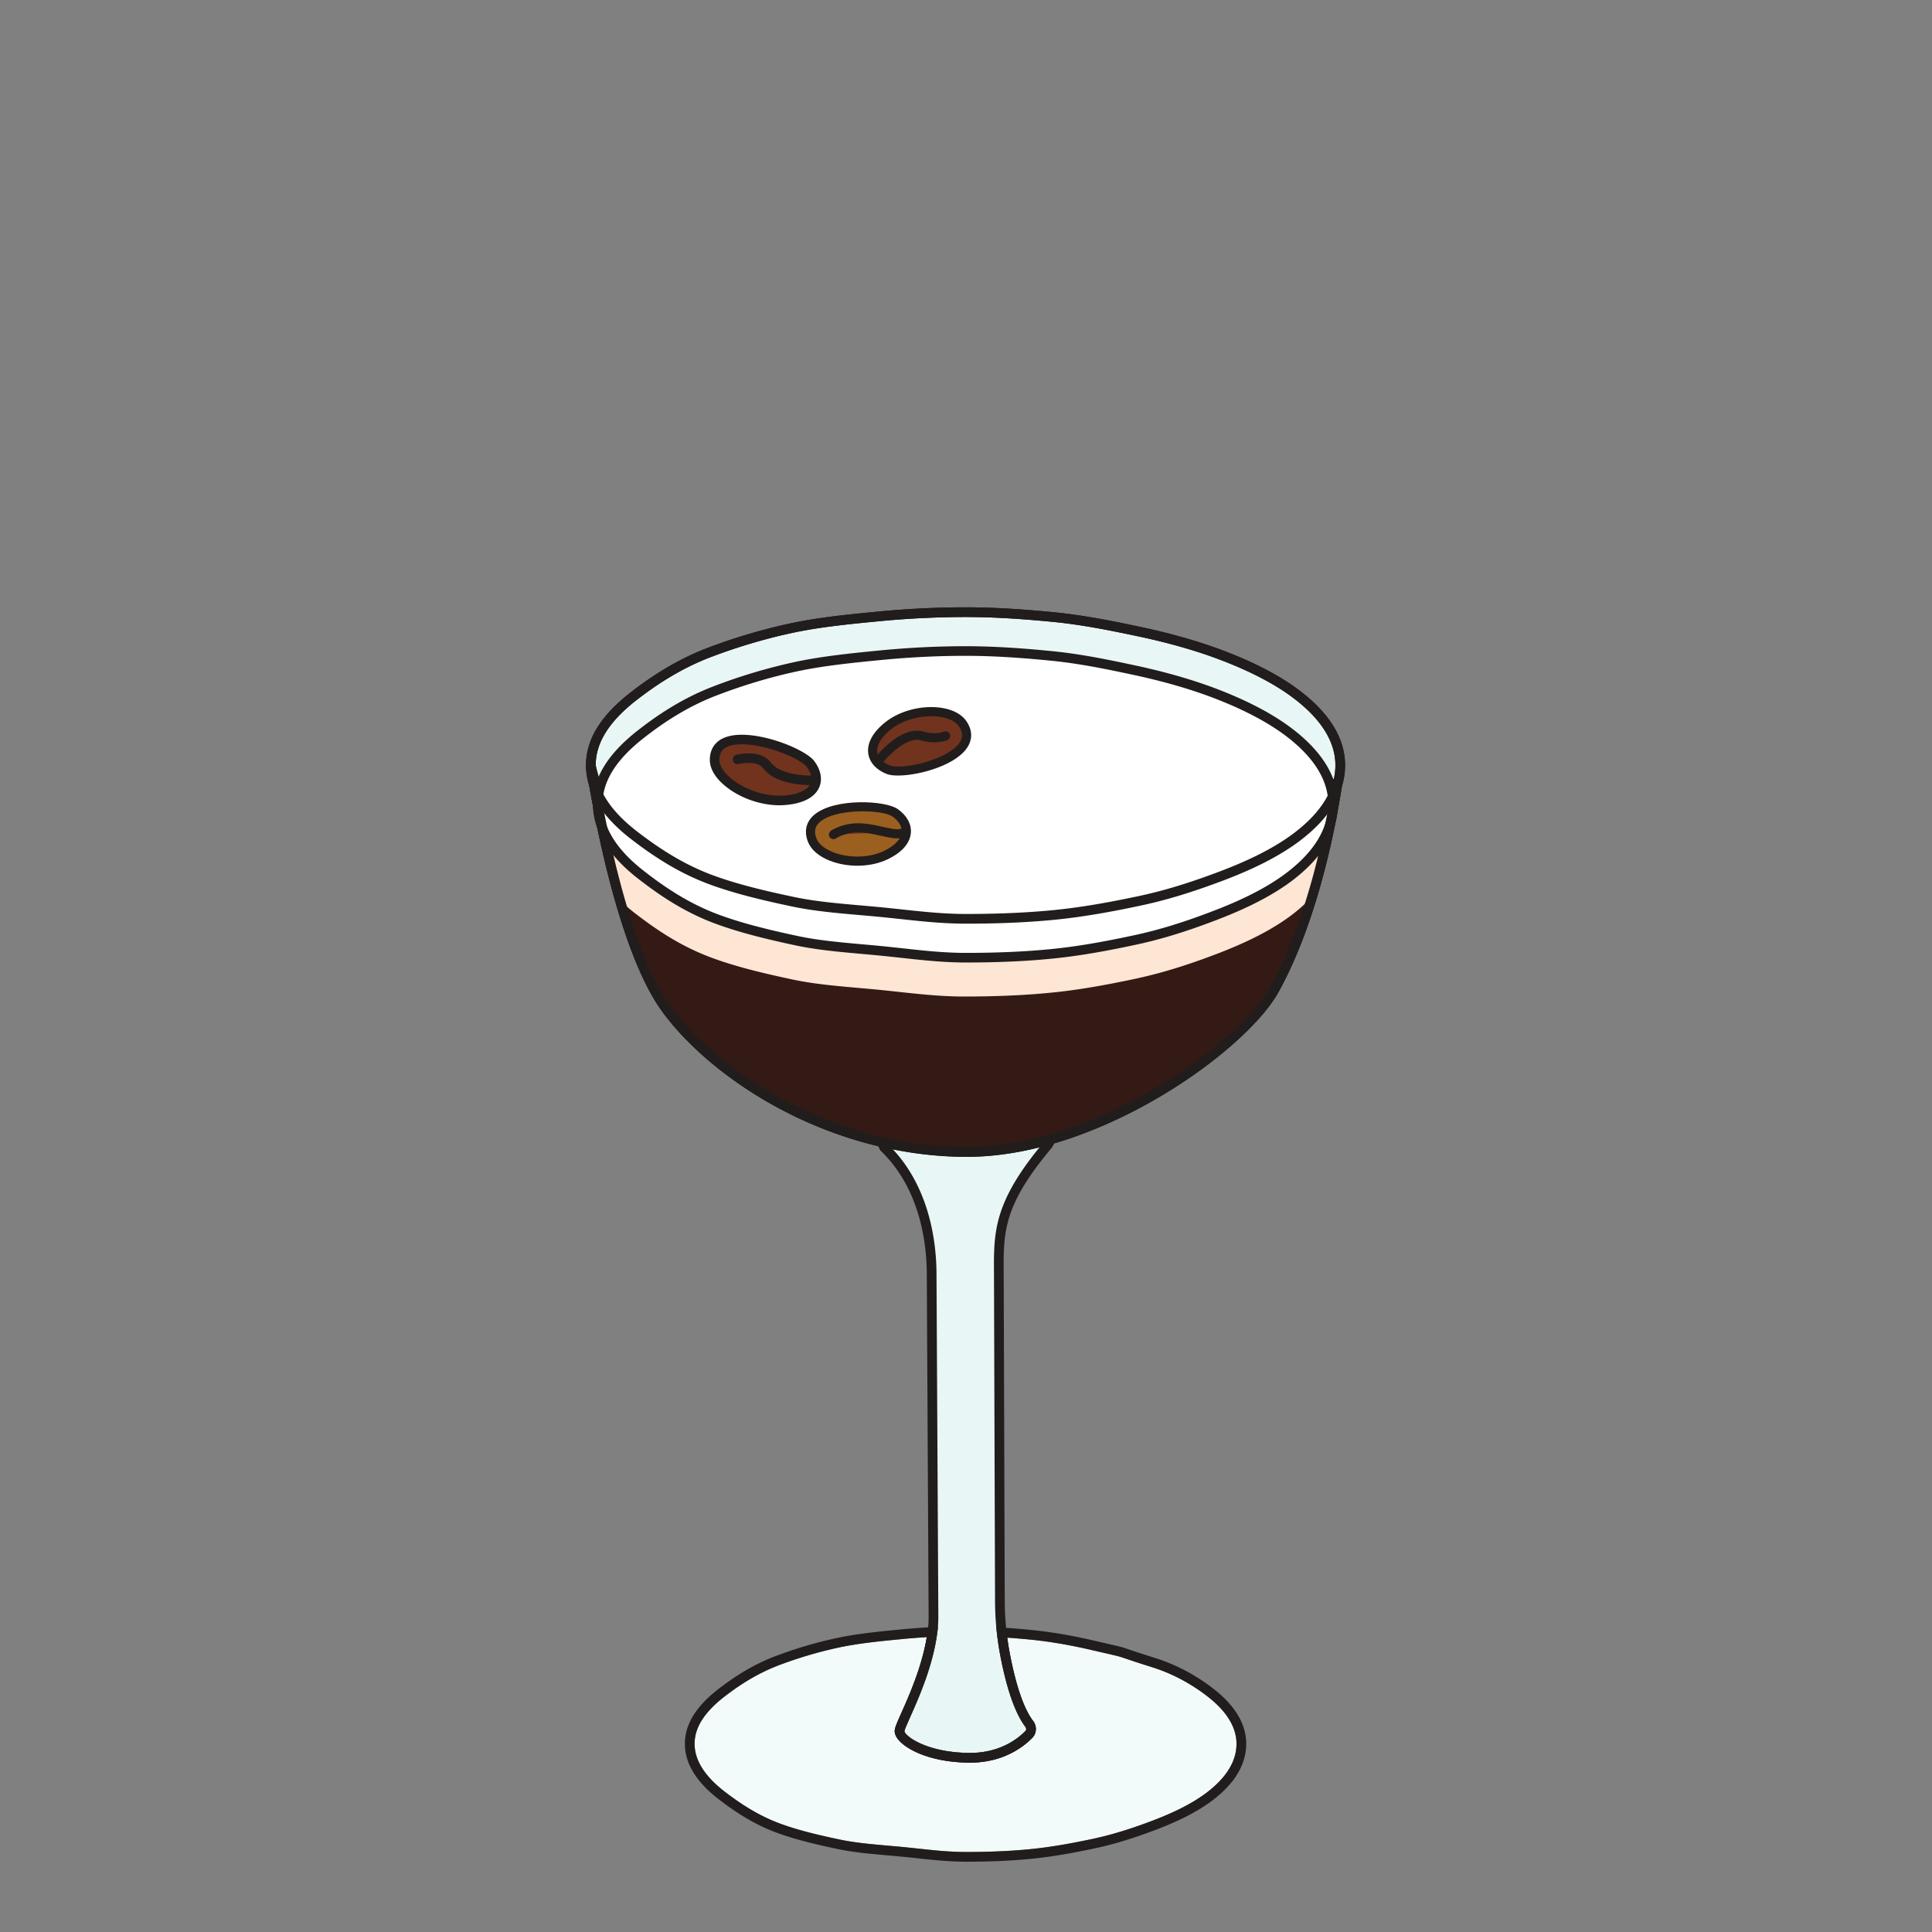 <svg xmlns="http://www.w3.org/2000/svg" xml:space="preserve" width="200mm" height="200mm" viewBox="0 0 200 200"><rect x="0" y="0" width="200" height="200" fill="#808080" stroke="none"/><path d="M-123.511 229.41c-2.658 0-5.28-.283-7.815-.558q-1.26-.138-2.496-.26-1.168-.11-2.316-.209c-2.805-.247-5.454-.48-7.942-1.002-3.182-.667-6.855-1.51-9.966-2.685-3.705-1.397-6.648-3.464-8.798-5.111-3.288-2.516-4.956-5.154-4.956-7.839 0-2.674 1.634-5.221 4.994-7.796 1.909-1.46 4.898-3.57 8.803-5.045a68 68 0 0 1 9.9-2.91c3.277-.688 6.984-1.041 10.254-1.355 1.3-.127 2.627-.23 3.959-.307-.808 4.865-2.871 9.504-4.135 12.344-.735 1.654-1.06 2.402-1.097 2.892-.038.53.209 1.09.736 1.665 1.463 1.599 5.295 3.497 11.282 3.588h.256c5.42 0 8.716-2.536 10.209-4.067.696-.716.751-1.909.125-2.724-1.951-2.53-3.199-7.64-3.902-11.483a41 41 0 0 1-.328-2.134c1.157.085 2.35.183 3.56.3 3.19.307 6.511.864 10.158 1.71.914.213 1.634.378 2.212.509 2.31.533 2.31.533 3.382.896.695.236 1.858.635 4.335 1.411 3.165.995 6.164 2.565 8.913 4.67 3.227 2.47 4.864 5.106 4.864 7.836 0 2.812-1.616 5.475-4.803 7.916-2.208 1.687-5.15 3.214-8.994 4.664-2.526.953-5.926 2.152-9.843 2.978-2.958.62-6.483 1.301-10.204 1.658-3.138.303-6.523.448-10.347.448" style="fill:#f3fbfa;fill-opacity:1;fill-rule:nonzero;stroke:none;stroke-width:.035" transform="matrix(.634 0 0 .634 178.29 46.271)"/><path d="M-129.89 194.333c-1.332.077-2.66.18-3.959.307-3.27.314-6.977.667-10.254 1.354a68 68 0 0 0-9.9 2.91c-3.905 1.476-6.894 3.585-8.803 5.046-3.36 2.575-4.994 5.122-4.994 7.796 0 2.685 1.668 5.323 4.956 7.839 2.15 1.647 5.093 3.714 8.798 5.111 3.111 1.175 6.784 2.018 9.966 2.685 2.488.522 5.137.755 7.942 1.002q1.148.099 2.316.208 1.237.123 2.496.261c2.535.275 5.157.558 7.815.558 3.824 0 7.209-.145 10.347-.448 3.721-.357 7.246-1.038 10.204-1.658 3.917-.826 7.317-2.025 9.843-2.978 3.844-1.45 6.786-2.977 8.994-4.664 3.187-2.44 4.803-5.104 4.803-7.916 0-2.73-1.637-5.366-4.864-7.835-2.749-2.106-5.748-3.676-8.913-4.671-2.477-.776-3.64-1.175-4.335-1.411-1.072-.363-1.072-.363-3.382-.896a435 435 0 0 1-2.212-.508c-3.647-.847-6.969-1.404-10.157-1.711-1.21-.117-2.404-.215-3.561-.3.1.773.208 1.478.328 2.134.703 3.842 1.95 8.954 3.902 11.483.626.815.571 2.008-.125 2.724-1.516 1.552-4.893 4.148-10.465 4.067-5.987-.091-9.82-1.99-11.282-3.588-.527-.575-.775-1.135-.736-1.665.036-.49.362-1.238 1.097-2.892 1.264-2.84 3.327-7.48 4.135-12.344m6.379 36.664c-2.744 0-5.409-.29-7.986-.568q-1.249-.14-2.477-.257c-.773-.075-1.542-.142-2.303-.209-2.853-.25-5.547-.486-8.129-1.03-3.241-.68-6.988-1.538-10.2-2.751-3.899-1.471-6.965-3.623-9.201-5.338-3.702-2.833-5.58-5.895-5.58-9.098 0-3.2 1.838-6.163 5.617-9.056 1.989-1.52 5.107-3.722 9.207-5.27a69 69 0 0 1 10.134-2.978c3.363-.705 7.117-1.065 10.43-1.383 1.636-.155 3.317-.278 4.996-.363l.95-.05-.124.943c-.707 5.432-3.018 10.629-4.399 13.733-.457 1.03-.931 2.096-.964 2.367.09.773 3.522 3.443 10.46 3.546h.236c4.838 0 7.753-2.24 9.07-3.588.148-.155.15-.455.004-.646-2.146-2.783-3.471-8.152-4.207-12.167a46 46 0 0 1-.457-3.189l-.105-.942.945.064c1.466.095 3 .218 4.562.37 3.259.31 6.649.882 10.364 1.743.913.211 1.631.374 2.209.508 2.345.54 2.39.55 3.539.942.688.232 1.84.624 4.298 1.397 3.342 1.05 6.506 2.705 9.403 4.924 3.64 2.784 5.485 5.846 5.485 9.095 0 3.334-1.825 6.42-5.425 9.176-2.333 1.785-5.406 3.383-9.398 4.89-2.579.973-6.055 2.197-10.078 3.044-3 .628-6.579 1.323-10.378 1.686-3.188.307-6.622.455-10.498.455" style="fill:#211d1d;fill-opacity:1;fill-rule:nonzero;stroke:none;stroke-width:.035" transform="matrix(.634 0 0 .634 178.29 46.271)"/><path d="M-122.844 213.235h-.236c-6.938-.103-10.37-2.773-10.46-3.546.033-.271.507-1.337.964-2.367 1.38-3.104 3.692-8.3 4.4-13.733l.123-.942-.817.042c.055-.59.077-1.182.074-1.771l-.3-55.996c-.036-6.696-1.81-14.838-7.742-20.553l-.443-.893c-15.89-3.722-28.995-13.155-35.292-21.939-6.382-8.904-10.301-28.617-11.645-36.357a10.3 10.3 0 0 1-.524-3.214c0-4.212 2.663-7.966 7.208-11.444 3.233-2.473 7.224-5.116 12.234-7.006a92 92 0 0 1 13.609-4c4.382-.922 9.132-1.39 14.051-1.864 4.54-.433 9.28-.68 14.146-.68 4.865 0 9.596.349 14.135.786 4.92.47 9.557 1.422 13.94 2.343 4.967 1.044 9.508 2.317 13.568 3.849 5.01 1.89 9.209 4.042 12.442 6.515 4.544 3.479 7.03 7.292 7.03 11.5 0 1.165-.19 2.305-.551 3.423l.013.046c-1.112 7.073-4 21.89-10.246 33.196-4.129 7.468-19.689 19.54-36.425 24.38l-.472.875c-8.367 9.92-8.098 14.58-8.061 21.541l.17 52.99c.005 1.45.074 2.9.21 4.34l-.798-.053.105.942a46 46 0 0 0 .457 3.19c.735 4.014 2.061 9.383 4.206 12.166.148.19.145.49-.004.646-1.316 1.348-4.231 3.588-9.07 3.588M-182.72 58.214c.918 2.123 2.088 3.972 3.38 3.972h.177c-1.457-1.28-2.65-2.604-3.557-3.972" style="fill:#e8f7f5;fill-opacity:1;fill-rule:nonzero;stroke:none;stroke-width:.035" transform="matrix(.634 0 0 .634 178.29 46.271)"/><path d="M-122.846 214.028h-.246c-7.363-.112-11.335-3.083-11.238-4.402.092-1.256 4.593-8.88 5.438-16.718l.022-.219.817-.042-.124.942c-.707 5.432-3.018 10.629-4.399 13.733-.457 1.03-.931 2.096-.964 2.367.09.773 3.522 3.443 10.46 3.546h.236c4.838 0 7.753-2.24 9.07-3.588.148-.155.15-.455.004-.646-2.146-2.783-3.471-8.152-4.207-12.167a46 46 0 0 1-.457-3.189l-.105-.942.799.053q.187 1.98.543 3.933c.72 3.93 2.007 9.17 4.055 11.826.382.497.366 1.245-.064 1.686-1.34 1.372-4.46 3.828-9.64 3.828" style="fill:#526263;fill-opacity:1;fill-rule:nonzero;stroke:none;stroke-width:.035" transform="matrix(.634 0 0 .634 178.29 46.271)"/><path d="M-62.93 55.388h.003zm-73.258 58.508c6.796 6.625 7.859 16.006 7.885 21.022l.3 55.993c.004.727-.03 1.425-.1 2.085-.609 5.64-3.027 11.077-4.472 14.326-.458 1.03-.932 2.096-.965 2.367.09.776 3.522 3.443 10.46 3.546h.236c4.838 0 7.753-2.24 9.07-3.588.149-.155.15-.455.004-.646-2.146-2.783-3.472-8.152-4.207-12.167-.5-2.73-.758-5.56-.767-8.414l-.174-53.562c-.042-6.727-.073-11.592 8.198-21.42l.59-1.098.32-.091c15.915-4.604 31.72-16.345 35.952-24.003 6.02-10.894 8.928-25.168 10.136-32.798l-.016-.141.053-.166a10.3 10.3 0 0 0 .513-3.175c0-3.8-2.26-7.458-6.72-10.87-3.051-2.335-7.169-4.49-12.24-6.402-3.92-1.482-8.446-2.766-13.45-3.817-3.919-.822-8.794-1.845-13.853-2.332-3.8-.363-8.833-.78-14.06-.78a148 148 0 0 0-14.07.678c-4.45.427-9.496.91-13.963 1.848-4.468.939-9.007 2.272-13.493 3.965-5.34 2.015-9.424 4.9-12.031 6.897-4.64 3.553-6.897 7.088-6.897 10.813 0 .988.163 1.986.485 2.967l.027.11c.16.916.351 1.982.576 3.167l.802-.434c.854 1.288 2.004 2.572 3.42 3.814l1.577 1.383-2.275.007h-.004c-1.073 0-2.08-.776-3.05-2.364 1.879 9.296 5.387 23.379 10.462 30.459 5.355 7.468 17.69 17.614 34.828 21.629l.363.084zm13.345 100.926h-.261c-5.987-.091-9.82-1.99-11.282-3.588-.527-.575-.775-1.135-.736-1.665.037-.49.363-1.238 1.097-2.892 1.408-3.161 3.763-8.456 4.344-13.854.064-.596.095-1.238.092-1.901l-.3-55.997c-.025-4.79-1.034-13.758-7.5-19.985l-.098-.095-.34-.684c-17.378-4.17-29.914-14.524-35.39-22.162-6.435-8.974-10.37-28.56-11.773-36.629a11.1 11.1 0 0 1-.545-3.404c0-4.251 2.46-8.202 7.52-12.072 2.686-2.057 6.9-5.034 12.435-7.123a93.5 93.5 0 0 1 13.726-4.032c4.554-.956 9.646-1.443 14.138-1.873a149 149 0 0 1 14.222-.688c5.294 0 10.375.423 14.21.79 5.148.494 10.072 1.528 14.028 2.357 5.084 1.069 9.688 2.374 13.685 3.884 5.215 1.968 9.47 4.198 12.644 6.628 4.871 3.726 7.341 7.807 7.341 12.129 0 1.168-.181 2.346-.539 3.503l-.008.085c-1.211 7.704-4.163 22.285-10.336 33.457-2.158 3.905-7.288 8.932-13.723 13.445-7.122 4.991-15.226 8.97-22.855 11.221l-.407.72c-7.947 9.423-7.92 13.811-7.877 20.45l.003.572.17 52.994c.01 2.763.259 5.497.741 8.135.704 3.842 1.952 8.954 3.903 11.483.626.815.571 2.008-.125 2.724-1.492 1.527-4.787 4.067-10.204 4.067" style="fill:#211d1d;fill-opacity:1;fill-rule:nonzero;stroke:none;stroke-width:.035" transform="matrix(.634 0 0 .634 178.29 46.271)"/><path d="M-184.742 51.966s4.131 28.36 12.169 39.571 27.162 23.484 49.013 23.583c21.204.095 45.124-16.95 50.396-26.493 6.247-11.303 9.135-26.12 10.247-33.193.546-3.475-93.84 6.713-116.42 6.752-3.043.003-5.405-10.22-5.405-10.22" style="fill:#331a15;fill-opacity:1;fill-rule:nonzero;stroke:none;stroke-width:.035" transform="matrix(.634 0 0 .634 178.29 46.271)"/><path d="M-182.408 60.538c1.87 9.24 5.4 23.47 10.47 30.544 8.234 11.483 27.497 23.16 48.381 23.255 9.29.046 20.218-3.337 30.774-9.521 8.788-5.147 16.22-11.653 18.936-16.567 5.944-10.756 8.855-24.807 10.09-32.508-3.938-1.122-35.702 1.47-61.365 3.563-22.983 1.876-44.692 3.647-54.214 3.662h-.003c-1.168 0-2.2-1.013-3.07-2.428zm59.032 55.362h-.188c-10.154-.046-20.544-2.713-30.047-7.715-8.15-4.29-15.294-10.192-19.597-16.193-8.056-11.236-12.137-38.746-12.307-39.913l1.535-.29c1.069 4.625 3.147 9.617 4.64 9.617h.002c9.46-.017 32.148-1.87 54.089-3.658 14.845-1.21 30.195-2.462 41.803-3.186 19.75-1.224 20.527-.388 21.042.17a.98.98 0 0 1 .259.825c-1.21 7.698-4.163 22.278-10.334 33.45-5.12 9.265-28.889 26.893-50.897 26.893" style="fill:#211d1d;fill-opacity:1;fill-rule:nonzero;stroke:none;stroke-width:.035" transform="matrix(.634 0 0 .634 178.29 46.271)"/><path d="M-63.89 60.937c-.717 3.623-1.714 7.955-3.078 12.453-.888.991-1.942 1.951-3.141 2.875-3.21 2.477-7.424 4.6-12.392 6.491-4.03 1.538-8.497 3.048-13.42 4.093-4.347.92-8.992 1.802-13.871 2.271-4.5.438-9.22.61-14.043.61-4.828 0-9.498-.677-13.997-1.11-4.88-.477-9.595-.741-13.94-1.662-4.931-1.048-9.563-2.163-13.593-3.694-4.968-1.89-8.915-4.625-12.125-7.101a28 28 0 0 1-2.488-2.148c-1.466-5.102-2.595-10.21-3.382-14.221.222-.437.482-.871.761-1.295.901 2 2.025 3.687 3.262 3.687 19.245-.032 90.68-7.437 110.999-7.475 2.144 1.968 3.648 4.035 4.447 6.226" style="fill:#fde6d3;fill-opacity:1;fill-rule:nonzero;stroke:none;stroke-width:.035" transform="matrix(.634 0 0 .634 178.29 46.271)"/><path d="M-63.552 58.312c0 4.213-2.358 8.132-6.817 11.61-3.173 2.473-7.343 4.6-12.259 6.491-3.984 1.531-8.404 3.045-13.278 4.09-4.3.92-8.893 1.802-13.72 2.275-4.454.433-9.12.61-13.895.61-4.774 0-9.392-.681-13.846-1.115-4.828-.473-9.49-.744-13.791-1.662-4.875-1.044-9.46-2.162-13.443-3.693-4.916-1.891-8.824-4.622-11.996-7.098-4.46-3.478-7.023-7.295-7.023-11.508s2.613-7.965 7.073-11.444c3.172-2.473 7.088-5.119 12.004-7.01 3.983-1.53 8.48-2.956 13.354-3.996 4.3-.921 8.96-1.39 13.787-1.863 4.454-.434 9.106-.68 13.881-.68s9.416.348 13.87.782c4.828.473 9.378 1.425 13.678 2.346 4.875 1.044 9.33 2.318 13.314 3.849 4.917 1.89 9.037 4.04 12.21 6.516 4.458 3.478 6.897 7.288 6.897 11.5" style="fill:#fff;fill-opacity:1;fill-rule:nonzero;stroke:none;stroke-width:.035" transform="matrix(.634 0 0 .634 178.29 46.271)"/><path d="M-123.52 34.101c-4.55 0-9.194.23-13.805.681-4.369.427-9.32.91-13.7 1.849-4.382.935-8.836 2.272-13.236 3.961-5.239 2.015-9.245 4.9-11.803 6.897-4.556 3.553-6.77 7.091-6.77 10.823 0 3.747 2.26 7.412 6.72 10.89 2.88 2.244 6.825 5.07 11.795 6.982 4.163 1.602 9.072 2.748 13.325 3.658 3.332.713 6.87 1.03 10.617 1.366q1.531.133 3.086.282 1.65.167 3.329.353c3.385.374 6.885.762 10.441.762 5.105 0 9.626-.201 13.82-.61 4.973-.487 9.681-1.415 13.63-2.262 4.09-.875 8.148-2.124 13.16-4.053 5.15-1.98 9.095-4.064 12.059-6.379 4.323-3.369 6.515-7.07 6.515-10.989 0-3.806-2.22-7.468-6.596-10.883-2.994-2.332-7.033-4.487-12.008-6.4-3.846-1.48-8.286-2.761-13.196-3.813-3.845-.822-8.63-1.848-13.59-2.332-3.728-.363-8.665-.783-13.794-.783m0 50.074c-3.643 0-7.187-.392-10.614-.77a239 239 0 0 0-3.31-.349c-1.032-.102-2.057-.194-3.073-.286-3.795-.338-7.38-.66-10.806-1.393-4.312-.92-9.295-2.088-13.56-3.725-5.164-1.986-9.23-4.897-12.197-7.211-4.86-3.792-7.325-7.874-7.325-12.129 0-4.247 2.412-8.195 7.374-12.065 2.638-2.056 6.772-5.03 12.206-7.122a90.5 90.5 0 0 1 13.472-4.032c4.467-.956 9.465-1.447 13.875-1.877 4.662-.455 9.358-.685 13.957-.685 5.198 0 10.183.42 13.946.79 5.05.49 9.883 1.528 13.767 2.357 4.99 1.07 9.509 2.374 13.432 3.884 5.118 1.969 9.293 4.198 12.41 6.629 4.778 3.729 7.2 7.807 7.2 12.121 0 4.431-2.396 8.545-7.12 12.231-3.088 2.406-7.164 4.569-12.46 6.604-5.092 1.958-9.224 3.232-13.396 4.124-3.992.854-8.755 1.792-13.807 2.286-4.245.416-8.815.618-13.972.618" style="fill:#211d1d;fill-opacity:1;fill-rule:nonzero;stroke:none;stroke-width:.035" transform="matrix(.634 0 0 .634 178.29 46.271)"/><path d="M-123.494 27.765c-4.635 0-9.37.226-14.07.678-4.451.427-9.496.91-13.964 1.848s-9.008 2.272-13.492 3.965c-5.34 2.015-9.424 4.9-12.032 6.897-4.64 3.553-6.897 7.088-6.897 10.813 0 3.743 2.304 7.401 6.846 10.88 2.937 2.247 6.958 5.073 12.024 6.985 4.244 1.601 9.248 2.748 13.582 3.658 3.398.712 7.006 1.03 10.826 1.365q1.558.136 3.142.282 1.68.167 3.389.353c3.451.374 7.02.762 10.646.762 5.205 0 9.812-.201 14.085-.61 5.072-.487 9.87-1.415 13.894-2.261 4.168-.875 8.305-2.124 13.415-4.054 5.25-1.979 9.27-4.067 12.291-6.378 4.404-3.373 6.637-7.066 6.637-10.982 0-3.8-2.26-7.458-6.719-10.87-3.052-2.335-7.17-4.49-12.24-6.402-3.921-1.482-8.447-2.766-13.451-3.817-3.918-.822-8.793-1.845-13.853-2.332-3.801-.363-8.834-.78-14.06-.78m0 50.07c-3.712 0-7.324-.388-10.817-.769-1.133-.12-2.256-.243-3.37-.35a263 263 0 0 0-3.129-.281c-3.868-.34-7.522-.66-11.013-1.394-4.394-.924-9.471-2.088-13.816-3.729-5.26-1.982-9.405-4.893-12.428-7.207-4.955-3.792-7.468-7.878-7.468-12.14 0-4.25 2.46-8.201 7.52-12.071 2.687-2.057 6.9-5.034 12.435-7.123a93.5 93.5 0 0 1 13.726-4.032c4.554-.956 9.646-1.443 14.138-1.873 4.751-.459 9.536-.688 14.222-.688 5.293 0 10.374.423 14.21.79 5.148.494 10.072 1.528 14.028 2.357 5.083 1.069 9.688 2.374 13.685 3.884 5.215 1.968 9.47 4.198 12.644 6.628 4.871 3.726 7.341 7.807 7.341 12.129 0 4.438-2.442 8.555-7.259 12.241-3.146 2.406-7.299 4.569-12.695 6.604-5.188 1.958-9.398 3.228-13.649 4.12-4.067.858-8.92 1.796-14.069 2.29-4.323.413-8.98.614-14.236.614" style="fill:#211d1d;fill-opacity:1;fill-rule:nonzero;stroke:none;stroke-width:.035" transform="matrix(.634 0 0 .634 178.29 46.271)"/><path d="M-123.376 115.914h-.188c-10.155-.046-20.548-2.716-30.052-7.719-8.153-4.29-15.297-10.192-19.602-16.196-8.057-11.24-12.139-38.753-12.309-39.917a.793.793 0 0 1 1.57-.229c.041.282 4.196 28.296 12.028 39.222 8.233 11.483 27.492 23.156 48.372 23.251h.174c9.25 0 20.105-3.376 30.594-9.521 8.786-5.147 16.217-11.649 18.931-16.56 6.056-10.96 8.963-25.34 10.157-32.935a.796.796 0 0 1 .907-.66.79.79 0 0 1 .66.907c-1.21 7.698-4.162 22.282-10.335 33.454-5.12 9.268-28.895 26.903-50.907 26.903" style="fill:#211d1d;fill-opacity:1;fill-rule:nonzero;stroke:none;stroke-width:.035" transform="matrix(.634 0 0 .634 178.29 46.271)"/><path d="M-164.532 51.13c.04 3.291 6.134 6.981 11.422 6.558 5.287-.423 6.134-3.383 4.23-5.923-1.904-2.537-15.731-7.218-15.652-.635" style="fill:#71331d;fill-opacity:1;fill-rule:nonzero;stroke:none;stroke-width:.035" transform="matrix(.634 0 0 .634 178.29 46.271)"/><path d="M-160.085 48.547c-.765 0-1.465.089-2.05.286-1.116.381-1.63 1.108-1.615 2.29.01.829.573 1.799 1.584 2.72 2.246 2.05 5.945 3.309 8.993 3.065 2.278-.183 3.796-.868 4.277-1.933.35-.78.134-1.75-.61-2.741-1.056-1.408-6.678-3.687-10.579-3.687m6.13 9.956c-3.28 0-6.902-1.351-9.264-3.507-1.354-1.234-2.079-2.568-2.094-3.856-.022-1.845.928-3.192 2.675-3.785 4.342-1.475 12.81 1.845 14.383 3.94 1.084 1.447 1.37 3.02.784 4.322-.514 1.136-1.898 2.554-5.577 2.85a13 13 0 0 1-.907.036" style="fill:#211d1d;fill-opacity:1;fill-rule:nonzero;stroke:none;stroke-width:.035" transform="matrix(.634 0 0 .634 178.29 46.271)"/><path d="M-160.764 51.01s3.41-.868 4.798.995c1.983 2.656 7.496 2.416 7.496 2.416z" style="fill:#71331d;fill-opacity:1;fill-rule:nonzero;stroke:none;stroke-width:.035" transform="matrix(.634 0 0 .634 178.29 46.271)"/><path d="M-148.84 55.211c-1.381 0-5.859-.204-7.752-2.74-1.047-1.405-3.95-.71-3.98-.703a.781.781 0 1 1-.385-1.513c.16-.042 3.936-.974 5.618 1.28 1.419 1.902 5.418 2.163 6.835 2.107a.777.777 0 0 1 .814.747.785.785 0 0 1-.747.815c-.034 0-.177.007-.404.007" style="fill:#211d1d;fill-opacity:1;fill-rule:nonzero;stroke:none;stroke-width:.035" transform="matrix(.634 0 0 .634 178.29 46.271)"/><path d="M-124.076 45.136c-1.901-2.688-8.555-2.572-12.269.508-3.713 3.08-2.663 5.955.203 7.06 2.867 1.103 15.868-2.192 12.066-7.568" style="fill:#71331d;fill-opacity:1;fill-rule:nonzero;stroke:none;stroke-width:.035" transform="matrix(.634 0 0 .634 178.29 46.271)"/><path d="M-129.167 43.965c-2.432 0-5 .84-6.702 2.25-1.53 1.27-2.272 2.576-2.092 3.68.146.886.906 1.658 2.088 2.113 1.833.706 9.055-.79 11.198-3.545.73-.935.726-1.856-.01-2.896-.552-.78-1.686-1.323-3.193-1.521a10 10 0 0 0-1.29-.081zm-5.42 9.68c-.758 0-1.39-.081-1.822-.247-1.688-.652-2.789-1.841-3.022-3.263-.19-1.164.107-2.988 2.61-5.066 2.343-1.94 5.93-2.924 9.139-2.501 1.922.254 3.42 1.016 4.214 2.138 1.107 1.566 1.096 3.224-.031 4.674-2.133 2.738-7.801 4.265-11.088 4.265" style="fill:#211d1d;fill-opacity:1;fill-rule:nonzero;stroke:none;stroke-width:.035" transform="matrix(.634 0 0 .634 178.29 46.271)"/><path d="M-126.826 47.182s-1.657.653-3.812.01c-2.83-.846-6.345 2.932-7.296 4.284z" style="fill:#71331d;fill-opacity:1;fill-rule:nonzero;stroke:none;stroke-width:.035" transform="matrix(.634 0 0 .634 178.29 46.271)"/><path d="M-137.935 52.22a.746.746 0 0 1-.608-1.175c1.058-1.5 4.82-5.553 8.119-4.568 1.856.554 3.31.017 3.324.01a.745.745 0 1 1 .547 1.386c-.077.032-1.924.742-4.298.032-2.301-.687-5.551 2.689-6.475 3.997a.74.74 0 0 1-.61.318" style="fill:#211d1d;fill-opacity:1;fill-rule:nonzero;stroke:none;stroke-width:.035" transform="matrix(.634 0 0 .634 178.29 46.271)"/><path d="M-148.589 64.218c1.211 3.062 7.704 4.522 12.04 2.41 4.338-2.117 3.997-5.155 1.473-6.908-2.524-1.75-15.935-1.623-13.513 4.498" style="fill:#9b5f20;fill-opacity:1;fill-rule:nonzero;stroke:none;stroke-width:.035" transform="matrix(.634 0 0 .634 178.29 46.271)"/><path d="M-140.346 59.487c-2.55 0-5.393.466-6.874 1.64-.93.738-1.145 1.63-.676 2.816.352.889 1.326 1.682 2.743 2.233 2.607 1.012 5.935.924 8.278-.219 1.786-.871 2.817-1.965 2.902-3.076.07-.9-.488-1.828-1.528-2.547-.74-.515-2.688-.847-4.845-.847m-.875 8.887c-1.53 0-3.075-.269-4.471-.808-1.808-.702-3.083-1.796-3.59-3.073-.705-1.785-.301-3.394 1.136-4.533 3.35-2.657 11.466-2.258 13.494-.85 1.486 1.03 2.275 2.444 2.165 3.884-.09 1.174-.812 2.878-3.735 4.304-1.47.716-3.223 1.076-4.999 1.076" style="fill:#211d1d;fill-opacity:1;fill-rule:nonzero;stroke:none;stroke-width:.035" transform="matrix(.634 0 0 .634 178.29 46.271)"/><path d="M-145.126 63.287s1.573-1.052 3.821-1.094c3.294-.064 6.565 1.7 7.81.614z" style="fill:#71331d;fill-opacity:1;fill-rule:nonzero;stroke:none;stroke-width:.035" transform="matrix(.634 0 0 .634 178.29 46.271)"/><path d="M-145.125 64.03a.745.745 0 0 1-.415-1.365c.071-.045 1.782-1.174 4.221-1.22 1.512-.028 2.981.296 4.276.586 1.296.285 2.636.582 3.058.215a.744.744 0 1 1 .979 1.122c-.99.864-2.551.518-4.359.116-1.214-.268-2.59-.568-3.926-.547-2.006.036-3.407.96-3.42.967a.7.7 0 0 1-.414.127" style="fill:#211d1d;fill-opacity:1;fill-rule:nonzero;stroke:none;stroke-width:.035" transform="matrix(.634 0 0 .634 178.29 46.271)"/></svg>
